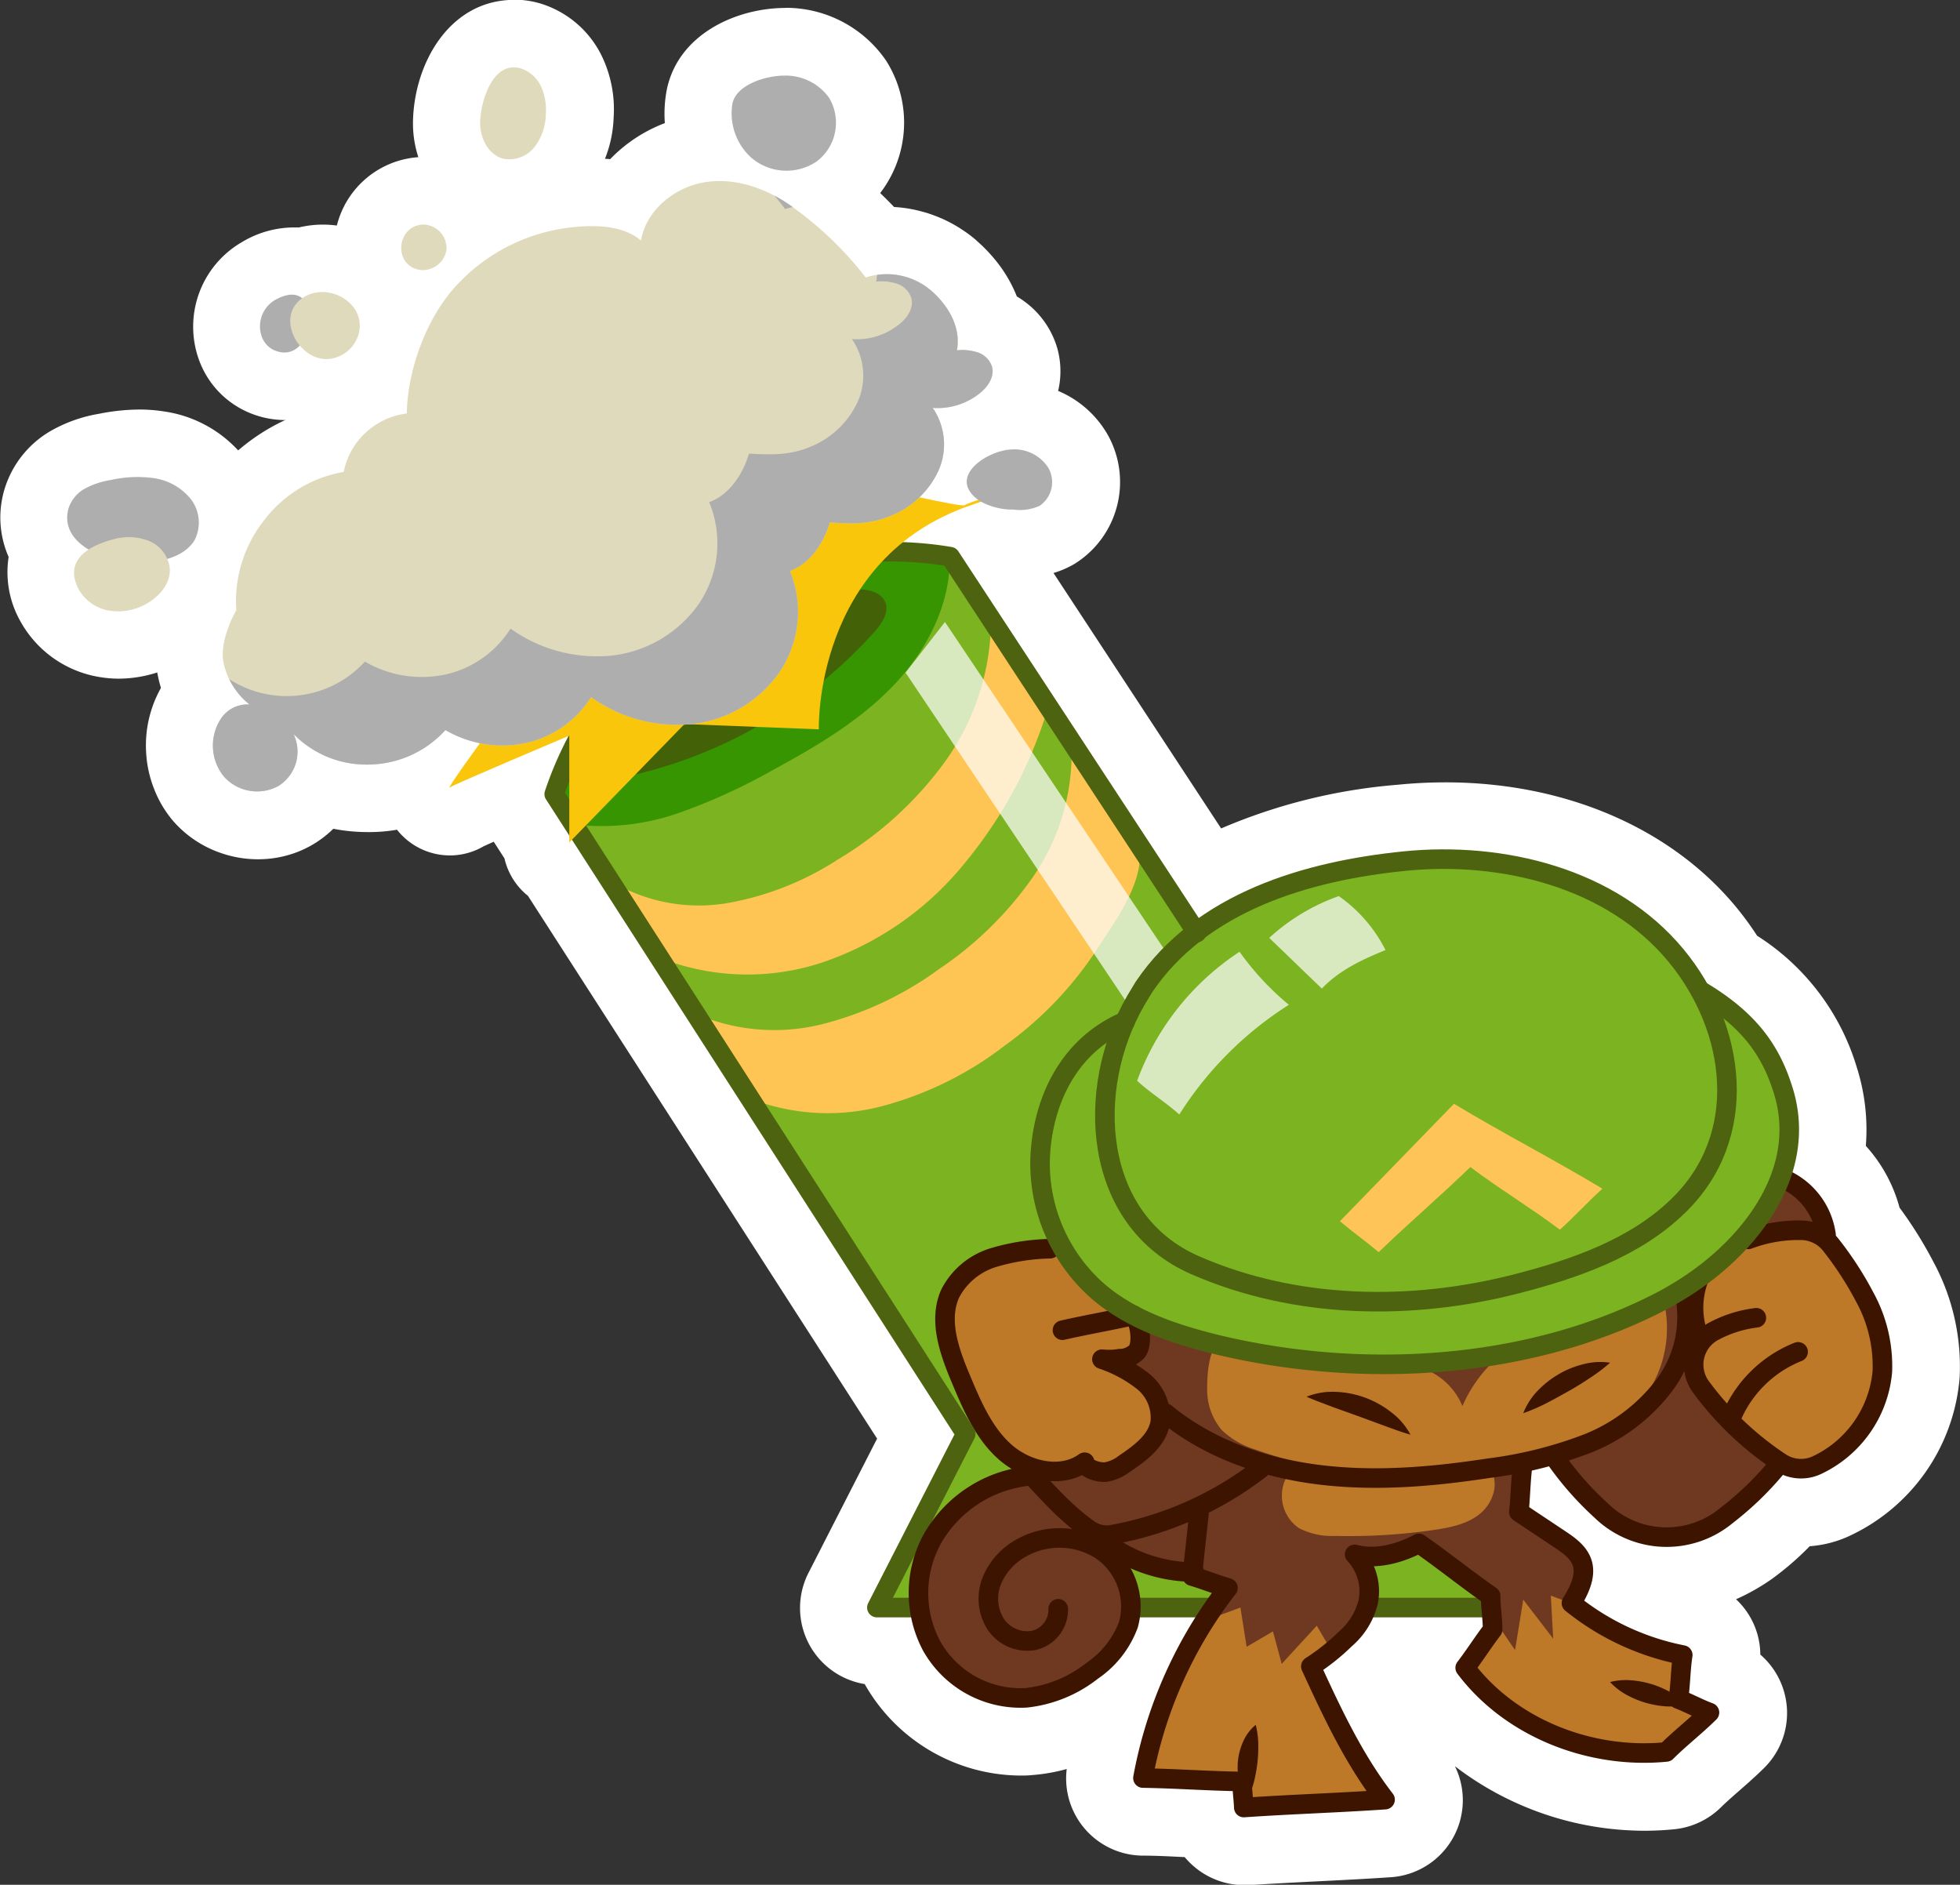 <svg xmlns="http://www.w3.org/2000/svg" viewBox="0 0 290.55 279.36"><rect x="0" y="0" width="290.55" height="279.36" fill="#333333" stroke="none"/><defs><style>.cls-1{isolation:isolate;}.cls-2,.cls-9{fill:#fff;}.cls-3{fill:#6f3921;}.cls-4{fill:#bd7928;}.cls-5{fill:#7cb321;}.cls-6{fill:#ffc554;}.cls-7{fill:#379501;}.cls-8{fill:#436107;}.cls-9{opacity:0.71;mix-blend-mode:screen;}.cls-10{fill:#fec458;}.cls-11,.cls-12{fill:none;stroke-linecap:round;stroke-linejoin:round;stroke-width:2.9px;}.cls-11{stroke:#3d1400;}.cls-12{stroke:#4d6310;}.cls-13{fill:#3d1400;}.cls-14{fill:#f9c60b;}.cls-15{fill:#aeaeae;}.cls-16{fill:#dfdabc;}</style></defs><g class="cls-1"><g id="Layer_7"><path d="M193.76,286.57a6.41,6.41,0,0,1-6-4l-1.92-.09c-2.34-.1-4.73-.21-7.15-.25a6.44,6.44,0,0,1-6.23-7.69,80.53,80.53,0,0,1,2.44-9.41,25.16,25.16,0,0,1-13,5.18c-.49,0-1,.05-1.49.05a21.61,21.61,0,0,1-18.6-11.05,19.48,19.48,0,0,1-1.12-2.35h-1.35a6.44,6.44,0,0,1-5.74-9.38l11.47-22.44-53.84-83.7a5,5,0,0,1-2.47-3.84L86.1,133.4a6.5,6.5,0,0,1-1-3c-3.29,1.42-5.82,2.52-6.5,2.86A5.15,5.15,0,0,1,76,134a5,5,0,0,1-4.47-2.76,5.15,5.15,0,0,1-.61-1.91,20.39,20.39,0,0,1-6.72,1.25h-.28a21.32,21.32,0,0,1-7-1.17A10.73,10.73,0,0,1,55.65,131a10.51,10.51,0,0,1-2.45,2,10.78,10.78,0,0,1-1.88.88,11.23,11.23,0,0,1-3.75.63,11.61,11.61,0,0,1-3.91-.67,11.5,11.5,0,0,1-4.87-3.27,11.53,11.53,0,0,1-2-3.34,12.45,12.45,0,0,1,.89-10.83A9.58,9.58,0,0,1,38.8,115a15.61,15.61,0,0,1-1.18-3.49c-.75-3.64.54-7.43,1.74-9.93A24.75,24.75,0,0,1,56.42,77.94,16.06,16.06,0,0,1,65,69.57a35.53,35.53,0,0,1,8.25-18.35A32.47,32.47,0,0,1,97.09,40.71a20.45,20.45,0,0,1,4.77.52,17.12,17.12,0,0,1,11.83-7.06A18.1,18.1,0,0,1,116,34a22.69,22.69,0,0,1,10.49,2.75c.56.3,1.13.63,1.69,1l.06,0c.54.33,1.06.69,1.57,1.06l.68.5a62.43,62.43,0,0,1,9.24,8.53c.34,0,.68,0,1,0a15.61,15.61,0,0,1,3.89.5l.52.14c.33.1.64.21.95.32s.52.21.78.32.52.23.77.36.64.35,1,.54l.56.34a15,15,0,0,1,1.46,1.11l.65.59a17.7,17.7,0,0,1,2.32,2.67,14.67,14.67,0,0,1,2.33,5l.07,0A8.9,8.9,0,0,1,158.38,61a8.28,8.28,0,0,1,1,1,7.8,7.8,0,0,1,1.84,3.27,8.7,8.7,0,0,1-2.95,8.64l.73-.06c.2,0,.41,0,.62,0A10.86,10.86,0,0,1,169.11,79a9.23,9.23,0,0,1-3,12.48,10.31,10.31,0,0,1-5.36,1.31c-.45,0-.91,0-1.36,0a23.27,23.27,0,0,1-3-.32l32.19,49.08c7.64-4.23,17.17-6.94,28.4-8.07,2.22-.22,4.45-.33,6.64-.33,16.18,0,30.47,6.07,39.22,16.65a40.12,40.12,0,0,1,3.32,4.67c7.17,4.57,11.29,9.86,13.68,17.45a25.41,25.41,0,0,1,.84,11.93,17.15,17.15,0,0,1,5.58,9.5,57.07,57.07,0,0,1,5.2,8.14,27.72,27.72,0,0,1,3.35,14.5,23.68,23.68,0,0,1-13.47,19.32,11.74,11.74,0,0,1-5,1.09q-.47,0-.93,0a40.7,40.7,0,0,1-6.37,5.77,22.44,22.44,0,0,1-12.77,4.41c-.4,0-.81,0-1.22,0a18.81,18.81,0,0,1-4.53-.88,11.33,11.33,0,0,1-.26,2,30.5,30.5,0,0,0,9.69,3.68,6.39,6.39,0,0,1,5.21,7.33c-.07.47-.12.95-.16,1.47h0a6.44,6.44,0,0,1,2.28,10.63c-1.15,1.14-2.33,2.18-3.48,3.18-1,.89-2,1.79-2.91,2.66a6.53,6.53,0,0,1-3.9,1.83c-1.3.13-2.64.19-4,.19-12.43,0-24.55-5.82-31.63-15.19a6.46,6.46,0,0,1-.79-6.39h-4.81a18.89,18.89,0,0,1-2.66,3l-.17.15c-.4.36-.82.75-1.26,1.13A76.69,76.69,0,0,0,219.81,275a6.43,6.43,0,0,1-4.66,10.36c-3.45.24-7.08.42-10.58.6s-7,.34-10.36.58Z" class="cls-2" transform="translate(-9.32 -12.21)"/><path d="M116,39a17.6,17.6,0,0,1,8.15,2.17h0c.47.25.93.52,1.38.8l0,0c.45.28.89.57,1.32.88h0l.55.42a51.68,51.68,0,0,1,10.24,10,9.28,9.28,0,0,1,1.72-.38h0a10.39,10.39,0,0,1,1.37-.09,10.13,10.13,0,0,1,2.62.34l.36.09.64.22.52.21.51.24c.22.11.43.23.64.36l.37.22a9.48,9.48,0,0,1,.95.72l.48.44a13,13,0,0,1,1.69,1.94A9.63,9.63,0,0,1,151.14,61q.08.3.12.6a7.25,7.25,0,0,1,0,2.5l.86,0a8,8,0,0,1,1.47.13,5.26,5.26,0,0,1,.75.21,4.34,4.34,0,0,1,1,.57,3.08,3.08,0,0,1,.42.39,2.77,2.77,0,0,1,.67,1.16c.42,1.57-.73,3.15-2.05,4.1a11.93,11.93,0,0,1-3.22,1.64,8.45,8.45,0,0,1-2.67.45,8.11,8.11,0,0,1-.86,0,8.61,8.61,0,0,1,.65,1,8.39,8.39,0,0,1,.81,2.3,9.55,9.55,0,0,1,.19,2.45,10.35,10.35,0,0,1-.84,3.59,11.63,11.63,0,0,1-2,3.07c-.24.27-.5.52-.77.77a60.49,60.49,0,0,0,6.53,1.2c.12,0,.18,0,.2,0a12.27,12.27,0,0,1,2-.78c-4.64-3.42,1.33-7.28,4.92-7.47h.35a5.92,5.92,0,0,1,5.13,2.69,4.25,4.25,0,0,1-1.24,5.65,5.54,5.54,0,0,1-2.82.62c-.36,0-.72,0-1.08,0a10.16,10.16,0,0,1-4.85-1.16l-1.47.5a33.08,33.08,0,0,0-10.11,5.51,53.14,53.14,0,0,1,7.24.71,1.47,1.47,0,0,1,1,.63l35.67,54.39c7.54-5.32,17.71-8.65,30.4-9.92a60.84,60.84,0,0,1,6.14-.31c14.59,0,27.52,5.34,35.37,14.83A35.8,35.8,0,0,1,262.5,158c6.79,4.09,10.46,8.57,12.59,15.35a20.86,20.86,0,0,1,0,12.61,12,12,0,0,1,6.45,9.08,1.08,1.08,0,0,1,0,.31c.14.15.28.3.41.47a50.76,50.76,0,0,1,5.12,7.91,22.7,22.7,0,0,1,2.8,11.86,18.54,18.54,0,0,1-10.58,15.11,6.9,6.9,0,0,1-5.58.08,46,46,0,0,1-7.51,7.22,17.46,17.46,0,0,1-9.87,3.48l-.89,0a16.84,16.84,0,0,1-9.63-4.27,47.63,47.63,0,0,1-6.71-7.54l-.06-.1c-.86.22-1.72.42-2.58.61v.07c-.1,1-.17,2-.23,3.08,0,.78-.09,1.57-.16,2.33l5.3,3.51c1.33.89,3.35,2.22,4,4.44a7.91,7.91,0,0,1-1.12,5.9,36.06,36.06,0,0,0,14.86,6.65,1.44,1.44,0,0,1,1.17,1.64c-.16,1-.23,2.06-.31,3.14-.05.73-.1,1.48-.18,2.23.46.2.9.41,1.33.61.74.34,1.44.67,2.2.95a1.44,1.44,0,0,1,.91,1.05,1.4,1.4,0,0,1-.4,1.33c-1,1-2.17,2-3.26,3s-2.15,1.89-3.14,2.86a1.42,1.42,0,0,1-.87.41c-1.16.11-2.31.17-3.47.17-10.84,0-21.42-5-27.64-13.2a1.46,1.46,0,0,1,0-1.76c.67-.87,1.34-1.83,2-2.77s1.16-1.67,1.76-2.47c0-.44-.05-.9-.09-1.38H213a13,13,0,0,1-3.18,4.27l-.16.15a39.86,39.86,0,0,1-4.09,3.4c2.76,6,5.91,12.62,10.3,18.32a1.45,1.45,0,0,1,.18,1.47,1.46,1.46,0,0,1-1.23.86c-3.4.23-7,.41-10.49.58s-7.07.35-10.45.59h-.1a1.47,1.47,0,0,1-1-.37,1.42,1.42,0,0,1-.47-1c0-.61-.08-1.24-.12-1.88,0-.2,0-.41,0-.61-2.08-.05-4.09-.14-6.06-.23-2.35-.11-4.79-.22-7.3-.26a1.42,1.42,0,0,1-1.1-.53,1.48,1.48,0,0,1-.3-1.2,68.42,68.42,0,0,1,9.17-23.54h-8.19a10.88,10.88,0,0,1-.33,1.48c-.86,2.75-2.8,5.22-5.93,7.56a20.28,20.28,0,0,1-10.55,4.32c-.37,0-.75,0-1.12,0h0a16.56,16.56,0,0,1-14.23-8.48,16.77,16.77,0,0,1-1.78-4.92h-5.06a1.44,1.44,0,0,1-1.29-2.11l12.78-25-56.7-88.14-.4.4v-1l-3.45-5.37a1.45,1.45,0,0,1-.16-1.25,53.3,53.3,0,0,1,3.56-8.17c-1.07.45-17,7.2-17.66,7.65l0,0a74.71,74.71,0,0,1,4.52-6.59,14.76,14.76,0,0,1-5.13-1.94,15.54,15.54,0,0,1-11.25,5.11h-.22a15,15,0,0,1-11-4.53,5.33,5.33,0,0,1,.62,2.65,5.09,5.09,0,0,1,0,.55,6.3,6.3,0,0,1-1.54,3.49,5.69,5.69,0,0,1-1.28,1.06,5.32,5.32,0,0,1-1,.46,6.1,6.1,0,0,1-2.08.35,6.76,6.76,0,0,1-2.26-.39,6.59,6.59,0,0,1-1-.45,6,6,0,0,1-1.72-1.37,6.41,6.41,0,0,1-1.13-1.89,7.45,7.45,0,0,1,.51-6.42,5.44,5.44,0,0,1,1.92-1.86,4.09,4.09,0,0,1,2-.58,2.92,2.92,0,0,1,.51,0c-.29-.23-.57-.48-.84-.73l-.2-.21c-.2-.21-.4-.43-.59-.65l-.15-.19a10.5,10.5,0,0,1-2.09-4.42c-.5-2.44.68-5.62,1.88-7.8a19.4,19.4,0,0,1,4.16-13.36,18.73,18.73,0,0,1,11.77-7.13,10.85,10.85,0,0,1,9.34-8.66c.13-6.47,2.92-14.13,7.27-18.92a27.34,27.34,0,0,1,16.93-8.67,28,28,0,0,1,3.22-.2c2.66,0,5.34.49,7.29,2.13.79-4.65,5.25-8.13,9.93-8.71A14,14,0,0,1,116,39m0-10h0a24,24,0,0,0-2.94.18,22.2,22.2,0,0,0-13.29,6.62q-1.31-.12-2.7-.12A37.41,37.41,0,0,0,69.54,47.86a40.4,40.4,0,0,0-9,18.38,21.22,21.22,0,0,0-7.63,7.66A29.87,29.87,0,0,0,40.76,83a29.57,29.57,0,0,0-6.39,17.4c-1.35,3.15-2.57,7.56-1.64,12a17.64,17.64,0,0,0,.45,1.77A17.39,17.39,0,0,0,31,124a17.17,17.17,0,0,0,1.15,5.11A16.53,16.53,0,0,0,35,133.91a16.44,16.44,0,0,0,7,4.71,16.75,16.75,0,0,0,5.56.95,16.24,16.24,0,0,0,5.42-.92,15.65,15.65,0,0,0,5.75-3.6,26.87,26.87,0,0,0,5.19.49h.34a24.19,24.19,0,0,0,3.91-.35A10,10,0,0,0,76,139,9.89,9.89,0,0,0,81,137.65l1.51-.68,1.59,2.47A10,10,0,0,0,87.59,145l51.75,80.44-10.16,19.88a11.43,11.43,0,0,0,8.32,16.5,26.71,26.71,0,0,0,22.94,13.56c.63,0,1.26,0,1.88-.07a26.65,26.65,0,0,0,5.13-.9,11.44,11.44,0,0,0,11.19,12.84c2.12,0,4.24.12,6.3.22a11.15,11.15,0,0,0,1.17,1.21,11.44,11.44,0,0,0,7.65,2.94c.27,0,.53,0,.8,0,3.29-.22,6.83-.4,10.24-.57,3.57-.18,7.2-.36,10.69-.6A11.44,11.44,0,0,0,225,274a46.3,46.3,0,0,0,28.06,9.56,44.1,44.1,0,0,0,4.46-.22,11.49,11.49,0,0,0,6.91-3.25c.77-.76,1.75-1.62,2.7-2.45,1.15-1,2.44-2.14,3.7-3.38a11.45,11.45,0,0,0-.56-16.81,11.32,11.32,0,0,0-3.6-8.2,31.43,31.43,0,0,0,5.3-3,43.4,43.4,0,0,0,5.62-4.86,16.91,16.91,0,0,0,5.86-1.51,28.42,28.42,0,0,0,16.37-23.53,32.64,32.64,0,0,0-3.91-17.14,61.09,61.09,0,0,0-5-8,22.26,22.26,0,0,0-5-9.16,30.44,30.44,0,0,0-1.33-11.61,35,35,0,0,0-14.79-19.54,45.89,45.89,0,0,0-3.13-4.27c-9.7-11.73-25.4-18.46-43.07-18.46a71.37,71.37,0,0,0-7.13.36A83.16,83.16,0,0,0,190.34,135L165.49,97.14a14.06,14.06,0,0,0,3.13-1.36,14.29,14.29,0,0,0,4.81-19.3,15.27,15.27,0,0,0-7.25-6.33,12.72,12.72,0,0,0-.09-6.19,13.13,13.13,0,0,0-4.67-6.89,14.09,14.09,0,0,0-1.36-.92,20.43,20.43,0,0,0-2.34-4.29,23.2,23.2,0,0,0-3-3.41l-.81-.74a17.93,17.93,0,0,0-2-1.48c-.23-.16-.49-.32-.74-.47s-.78-.46-1.31-.72c-.31-.16-.65-.32-1-.47s-.72-.3-1.07-.43-.83-.3-1.23-.42l-.7-.19a20.13,20.13,0,0,0-4-.64,71.67,71.67,0,0,0-8.41-7.49c-.26-.2-.52-.4-.79-.59-.6-.43-1.23-.86-1.88-1.26l0,0c-.64-.4-1.32-.79-2-1.15A27.69,27.69,0,0,0,116,29Z" class="cls-2" transform="translate(-9.32 -12.21)"/><path d="M57.76,70.44a9.61,9.61,0,0,1-4.52-1.15,7.7,7.7,0,0,1-1.67.18h0a8.87,8.87,0,0,1-3.74-.86A8.51,8.51,0,0,1,43.56,64a9.58,9.58,0,0,1,4-11.56,10.17,10.17,0,0,1,5.1-1.52A7.06,7.06,0,0,1,54,51a10.22,10.22,0,0,1,3.18-.5,10.83,10.83,0,0,1,8.55,4.15A9.56,9.56,0,0,1,67.39,63a10.18,10.18,0,0,1-8.71,7.41C58.37,70.42,58.07,70.44,57.76,70.44Z" class="cls-2" transform="translate(-9.32 -12.21)"/><path d="M57.15,55.5c3.18,0,6.32,2.7,5.4,6.21a5.13,5.13,0,0,1-4.36,3.71l-.43,0a5.24,5.24,0,0,1-3.93-2,3.05,3.05,0,0,1-2.26,1A3.83,3.83,0,0,1,50,64.08a3.58,3.58,0,0,1-1.74-1.95,4.53,4.53,0,0,1,1.88-5.4,5.28,5.28,0,0,1,2.58-.84,2.26,2.26,0,0,1,1.51.52,5.14,5.14,0,0,1,3-.91m0-10h0a15.33,15.33,0,0,0-3.59.42c-.29,0-.59,0-.89,0a15.07,15.07,0,0,0-7.61,2.2A14.48,14.48,0,0,0,38.91,65.8a13.44,13.44,0,0,0,6.81,7.34,13.83,13.83,0,0,0,5.85,1.33c.31,0,.61,0,.92,0a14.59,14.59,0,0,0,5.27,1c.47,0,.94,0,1.41-.07a15.06,15.06,0,0,0,13-11.13A14.51,14.51,0,0,0,69.66,51.6a15.86,15.86,0,0,0-12.51-6.1Z" class="cls-2" transform="translate(-9.32 -12.21)"/><path d="M26.88,107.84a13.11,13.11,0,0,1-2-.16A11.41,11.41,0,0,1,16.69,102a9.4,9.4,0,0,1-.79-7.77,9.55,9.55,0,0,1-1.2-7.91,10.05,10.05,0,0,1,4.86-6,16.74,16.74,0,0,1,5.33-1.81A26.42,26.42,0,0,1,30,77.91a18.86,18.86,0,0,1,3.06.25,13.5,13.5,0,0,1,8.58,5,10.76,10.76,0,0,1,1.08,11.41,10.08,10.08,0,0,1-3.23,3.53,11.26,11.26,0,0,1-5.68,7.85A13.76,13.76,0,0,1,26.88,107.84Z" class="cls-2" transform="translate(-9.32 -12.21)"/><path d="M30,82.91a12.59,12.59,0,0,1,2.21.18,8.6,8.6,0,0,1,5.45,3.07,5.74,5.74,0,0,1,.66,6,6.51,6.51,0,0,1-4.1,2.89,4.18,4.18,0,0,1,.36,1.44c.12,2.13-1.45,4-3.29,5.11a8.79,8.79,0,0,1-4.38,1.23,6.8,6.8,0,0,1-1.18-.1,6.43,6.43,0,0,1-4.61-3.15c-1.5-2.8-.47-4.68,1.44-5.93-2.32-1.37-3.72-3.43-3-6.07a5.15,5.15,0,0,1,2.51-3,12.23,12.23,0,0,1,3.79-1.24A22.14,22.14,0,0,1,30,82.91m0-10a31.29,31.29,0,0,0-6,.63,21.68,21.68,0,0,0-6.87,2.38,15,15,0,0,0-7.2,9,14.5,14.5,0,0,0,.67,9.84,14.78,14.78,0,0,0,1.74,9.53,16.42,16.42,0,0,0,11.8,8.28,17.41,17.41,0,0,0,2.79.23,18.73,18.73,0,0,0,9.42-2.6,16.55,16.55,0,0,0,7.62-9.31,14.78,14.78,0,0,0,3.16-4A15.61,15.61,0,0,0,45.6,80.12a18.49,18.49,0,0,0-11.72-6.89A23.81,23.81,0,0,0,30,72.91Z" class="cls-2" transform="translate(-9.32 -12.21)"/><path d="M126.05,42.51a13.2,13.2,0,0,1-8.68-3.23,13.85,13.85,0,0,1-4.31-12.75c1.3-6.28,8.71-8,12.45-8.11h.2A12.89,12.89,0,0,1,136.48,24a12.08,12.08,0,0,1-10.43,18.52Z" class="cls-2" transform="translate(-9.32 -12.21)"/><path d="M125.71,23.42a7.92,7.92,0,0,1,6.59,3.31,7.23,7.23,0,0,1-1.84,9.41,7.48,7.48,0,0,1-4.41,1.37,8.16,8.16,0,0,1-5.36-2,8.84,8.84,0,0,1-2.73-8c.59-2.84,5-4.08,7.63-4.12h.12m0-10h-.27c-7.14.11-15.58,3.94-17.27,12.09A18.71,18.71,0,0,0,114.06,43a18,18,0,0,0,12,4.49,17.34,17.34,0,0,0,10.31-3.3,17.15,17.15,0,0,0,4.3-23,18,18,0,0,0-15-7.82Z" class="cls-2" transform="translate(-9.32 -12.21)"/><path d="M84.92,40.85a8.83,8.83,0,0,1-2.11-.26c-4.3-1.06-7.35-5.37-7.26-10.26.09-5.07,2.88-13.12,10-13.12a8.87,8.87,0,0,1,2.53.38A10.06,10.06,0,0,1,94.14,23a13.37,13.37,0,0,1,1.14,6.51,13,13,0,0,1-2.83,7.72,10,10,0,0,1-7.53,3.63Z" class="cls-2" transform="translate(-9.32 -12.21)"/><path d="M85.52,22.21a3.62,3.62,0,0,1,1.09.17,5,5,0,0,1,3,2.74,8.45,8.45,0,0,1,.68,4.1A8.15,8.15,0,0,1,88.61,34a4.94,4.94,0,0,1-3.69,1.83,4,4,0,0,1-.91-.11c-2.22-.55-3.51-3-3.47-5.31.06-2.82,1.53-8.22,5-8.22m0-10c-9.51,0-14.81,9.29-15,18-.13,7.2,4.52,13.59,11.07,15.21a14,14,0,0,0,3.3.4,15,15,0,0,0,11.37-5.42,18,18,0,0,0,4-10.66,18.23,18.23,0,0,0-1.61-8.91,15,15,0,0,0-9.17-8.06,13.89,13.89,0,0,0-4-.59Z" class="cls-2" transform="translate(-9.32 -12.21)"/><path d="M72.07,57.26a7.35,7.35,0,0,1-1.55-.16,8.19,8.19,0,0,1-6.63-8.87A8.3,8.3,0,0,1,72,40.48h.19a8.51,8.51,0,0,1,8.34,9.2,8.56,8.56,0,0,1-8.47,7.58Z" class="cls-2" transform="translate(-9.32 -12.21)"/><path d="M72.21,45.48a3.52,3.52,0,0,1,3.36,3.71,3.59,3.59,0,0,1-3.49,3.07,3,3,0,0,1-.59-.06c-3.93-.78-3.26-6.63.65-6.72h.07m0-10H71.9a13.41,13.41,0,0,0-13,12.32A13.14,13.14,0,0,0,69.55,62a13.4,13.4,0,0,0,2.53.25A13.59,13.59,0,0,0,85.52,50.17,13.52,13.52,0,0,0,72.21,35.48Z" class="cls-2" transform="translate(-9.32 -12.21)"/><path d="M271.5,184.87l5.36,4.16,2.79,4.53,2.09,12.69-2.77,16-7,8.23-7.67,7L255.45,240l-4.06-1-6-4.06-4.83-5.62-1.14-1.23-4.33.83-.38,3.38.38,3.93,6.08,4.6,2.25,2.19.43,1-.66,6.49.08,4.62-.72,6.42-7.84-1.19-6.25-5.23,2.61-2.41-.82-3.93-2.9,0-15.45-.09-2.62,6-4.47,3.83-3.7,3.1-15.85-4.64,3.83-7.13-10.93.73L176.6,253s-3.35,5.21-4.38,6-8.73,4.53-8.73,4.53l-5.25.19-4.19-2.19-4.29-2.25-2.34-3.13s.13-3.76-.71-3.94-1.24-4.73-1.24-4.73V243l2.36-3.29,4.3-7.18,9.1-11.92,39.15-32.89,27-6.14Z" class="cls-3" transform="translate(-9.32 -12.21)"/><path d="M166,196.48a38.23,38.23,0,0,0-8.54,1.89,12.77,12.77,0,0,0-6.69,5.39,12.42,12.42,0,0,0-1.15,8,29.76,29.76,0,0,0,2.66,7.75c1.59,3.4,3.46,6.82,6.47,9.07s7.43,3,10.49.81c.66,1.23,2.82,1.75,4.18,1.47A9.73,9.73,0,0,0,177,228.9a18.35,18.35,0,0,0,3.61-3.14,5.49,5.49,0,0,0-.72-8.26,17.77,17.77,0,0,0-3.87-2.37c0-.22-.39-.68-.4-.9a8.62,8.62,0,0,0,2.87-8A11.07,11.07,0,0,0,173.7,199C171.23,197.39,168.89,196.06,166,196.48Z" class="cls-4" transform="translate(-9.32 -12.21)"/><path d="M188.27,218a9.25,9.25,0,0,0,2.16,6.17,12.43,12.43,0,0,0,5.06,2.91,67.85,67.85,0,0,0,45.47.13c4-1.44,8-3.33,10.93-6.44A17.33,17.33,0,0,0,255.33,203c-10.93,5.07-23.32,5.66-35.35,6.17l-16.83.72-8.34.35c-1.66.07-3.93-.21-5.14,1.2S188.26,216.12,188.27,218Z" class="cls-4" transform="translate(-9.32 -12.21)"/><polygon points="143.15 212.53 145.56 210.97 140.08 198.32 140.19 194.04 140.87 191.74 143.15 188.76 147.26 186.44 154.14 185.12 157.88 185.59 165.87 193.69 173.76 197.4 181.44 199.55 198.03 201.98 222.01 201.68 237.53 196.71 247.17 191.45 256.06 185.92 261.56 180.44 264.38 174.73 265.24 168.99 265.24 163.6 264.38 157.92 257.95 151.17 253.41 147.67 246.27 139.19 236.05 132.06 223.31 128.1 206.31 127.34 186.87 132.68 177.38 137.55 141.84 84.05 140.77 82.31 131.41 85.11 86.28 112.12 82.93 115.98 81.52 117.36 136.04 200.02 143.15 212.53" class="cls-5"/><path d="M106.23,153.81a35.37,35.37,0,0,0,25.36.93,46.26,46.26,0,0,0,20.91-14.81,66,66,0,0,0,12.1-22.56c-2.75-4.12-5.64-8.25-8.39-12.38a36.06,36.06,0,0,1-6.85,20.18,53.5,53.5,0,0,1-15.89,14.47,44.16,44.16,0,0,1-16.23,6.41,25.32,25.32,0,0,1-16.95-3C103.28,146.63,104.15,149.65,106.23,153.81Z" class="cls-6" transform="translate(-9.32 -12.21)"/><path d="M112.45,162.48A29.38,29.38,0,0,0,131.26,164a50.23,50.23,0,0,0,17.27-8.16,53,53,0,0,0,13.85-13.55,32.19,32.19,0,0,0,5.8-18.29c0-.54,0-1.09,0-1.63a84.83,84.83,0,0,1,9.21,13.15c3.06,5.61-2.39,12.61-5.86,18a53.74,53.74,0,0,1-13.3,13.69,51.29,51.29,0,0,1-18.33,9,31.63,31.63,0,0,1-20.13-1.48C117.1,170.73,115.1,166.45,112.45,162.48Z" class="cls-6" transform="translate(-9.32 -12.21)"/><path d="M95.15,122l-3.73,8.59c.93,1.42,1.92,2.38,2.85,3.8a34.6,34.6,0,0,0,15.43-1.6A87.14,87.14,0,0,0,124,126.28c6.35-3.45,12.68-7.18,17.69-12.39s8.61-12.14,8.42-19.37a38.67,38.67,0,0,0-18.87.64,59.51,59.51,0,0,0-17.14,8.16C106.38,108.48,98.84,113.52,95.15,122Z" class="cls-7" transform="translate(-9.32 -12.21)"/><path d="M138.92,105.9c1.14-1.26,2.3-3,1.59-4.53-.59-1.3-2.22-1.73-3.64-1.81a21.25,21.25,0,0,0-11.26,2.89,60.06,60.06,0,0,0-9.49,6.93,75.26,75.26,0,0,0-9.45,9,30.72,30.72,0,0,0-3.7,5.42c-1.09,2.06-2.12,3.81,1,3.09a68,68,0,0,0,23.81-11A70,70,0,0,0,138.92,105.9Z" class="cls-8" transform="translate(-9.32 -12.21)"/><polygon points="166.93 148.44 134.24 99.7 140.08 92.19 172.76 140.97 167.65 149.61 166.93 148.44" class="cls-9"/><path d="M193.07,153.28a41,41,0,0,0,7.31,7.86,52.4,52.4,0,0,0-16.24,16.26c-2.09-1.88-4.16-3.08-6.25-5A38.89,38.89,0,0,1,193.07,153.28Z" class="cls-9" transform="translate(-9.32 -12.21)"/><path d="M197.47,151.22l7.8,7.52c2.56-2.71,6-4.32,9.44-5.71a21.66,21.66,0,0,0-6.93-8A30.15,30.15,0,0,0,197.47,151.22Z" class="cls-9" transform="translate(-9.32 -12.21)"/><path d="M213.7,197.8c4.52-4.37,9.07-8.24,13.59-12.61,4.25,3.21,9,6.07,13.27,9.28,2.17-1.95,4.13-4.12,6.3-6.07-7.17-4.33-14.86-8.27-22-12.59l-16.91,17.41C209.94,194.9,211.69,196.12,213.7,197.8Z" class="cls-10" transform="translate(-9.32 -12.21)"/><polygon points="150.88 217.69 146.83 220.29 142.54 222.92 139.66 225.85 137.47 229.59 136.28 234.05 136.04 238.27 129.99 238.27 134.91 228.65 141.94 216.56 143.92 212.03 144.9 209.82 150.88 217.69" class="cls-5"/><polygon points="165.09 229.46 171.54 232.3 175.88 232.98 177.38 233.81 180.66 235.26 182.03 235.36 179.07 238.27 175.04 238.27 167.66 238.27 167.24 235.26 165.09 229.46" class="cls-5"/><polygon points="202.61 230.83 205.82 230.43 209.08 228.65 212.57 230.37 220.97 236.55 221.05 238.27 202.61 238.27 202.61 236.41 202.45 233.01 202.61 230.83" class="cls-5"/><path d="M231.11,213.62a20.58,20.58,0,0,0-5,7,10,10,0,0,0-6.31-5.74A48.47,48.47,0,0,1,231.11,213.62Z" class="cls-3" transform="translate(-9.32 -12.21)"/><path d="M266.12,196.79a16.83,16.83,0,0,1,13.67-1.39,60.48,60.48,0,0,1,5.74,9.12,22.21,22.21,0,0,1,2.55,10.8,16.85,16.85,0,0,1-7.42,13,8.14,8.14,0,0,1-4.61,1.58,9.29,9.29,0,0,1-4.27-1.52,27.23,27.23,0,0,1-9.4-8.73,19,19,0,0,1-3-12.33A14.39,14.39,0,0,1,266.12,196.79Z" class="cls-4" transform="translate(-9.32 -12.21)"/><path d="M201.88,238.71a10.58,10.58,0,0,0,5.34,1.15,87.28,87.28,0,0,0,14.71-.89c2.4-.35,4.9-.86,6.78-2.39s2.89-4.41,1.6-6.47c-.25-.39-7.84.78-8.75.82q-4.47.23-8.94,0c-3-.11-6-.46-9-.75-1.84-.18-3.37,0-4,1.94A5.84,5.84,0,0,0,201.88,238.71Z" class="cls-4" transform="translate(-9.32 -12.21)"/><polygon points="221.79 240.47 224.59 244.57 225.81 237.1 230.25 242.89 229.89 236.5 232.95 237.65 239.54 241.92 249.44 245.35 248.91 250.97 252.62 253.53 246.24 259.75 234.54 258.61 224.98 254.38 218.07 248.31 217.2 247.22 221.79 240.47" class="cls-4"/><polygon points="197.41 244.74 195.2 240.96 190 246.62 188.7 241.8 184.8 244.09 183.88 238.27 179.86 239.75 175.98 244.67 172.76 251.82 170.47 259.01 169.81 261.75 169.81 263.55 184.14 264.05 184.38 267.91 197.41 267.2 205.32 266.74 202.61 261.92 195.56 248.13 194.6 246.38 197.41 244.74" class="cls-4"/><path d="M268.48,195.91a21.14,21.14,0,0,1,7.87-1.35,5.64,5.64,0,0,1,4.37,2.16,49.76,49.76,0,0,1,5,7.69,21.27,21.27,0,0,1,2.64,11.09,17,17,0,0,1-9.74,13.89,5.55,5.55,0,0,1-5.43-.45,46.39,46.39,0,0,1-11.75-11.2,5.6,5.6,0,0,1,1.91-8.21,18,18,0,0,1,6.33-2" class="cls-11" transform="translate(-9.32 -12.21)"/><path d="M261.06,202a12.22,12.22,0,0,0,.18,8.57" class="cls-11" transform="translate(-9.32 -12.21)"/><path d="M273.7,186.94a10.61,10.61,0,0,1,6.31,8.29" class="cls-11" transform="translate(-9.32 -12.21)"/><path d="M182.09,221.67c6.45,5.3,14.67,8.15,23,9.15s16.7.26,24.95-1a62.6,62.6,0,0,0,14.27-3.52,26.53,26.53,0,0,0,11.67-8.69,16.94,16.94,0,0,0,3-14" class="cls-11" transform="translate(-9.32 -12.21)"/><path d="M166.82,209.37c3.6-.82,7-1.39,10.56-2.2,1,1,1.36,4.41.42,5.42a3.57,3.57,0,0,1-2.51,1,9.62,9.62,0,0,1-2.62.08,20.25,20.25,0,0,1,6.06,3.25,6.92,6.92,0,0,1,2.59,6.08c-.45,2.75-3,4.6-5.29,6.15a6.27,6.27,0,0,1-2.8,1.25c-1,.09-3-.43-3.12-1.46-3.48,2.51-8.6,1.32-11.81-1.53s-4.94-7-6.59-10.93-3.33-8.61-1.52-12.57a10.72,10.72,0,0,1,6.39-5.3,31.75,31.75,0,0,1,8.41-1.32" class="cls-11" transform="translate(-9.32 -12.21)"/><line x1="202.61" x2="221.05" y1="238.27" y2="238.27" class="cls-12"/><line x1="179.86" x2="167.66" y1="238.27" y2="238.27" class="cls-12"/><path d="M144.58,250.48h-5.27l13.17-25.74-61-94.83a52.65,52.65,0,0,1,58.69-35.19l36.54,55.72" class="cls-12" transform="translate(-9.32 -12.21)"/><path d="M176.13,163.58c-9.3,4-12.44,13.26-12.63,20.62a25.21,25.21,0,0,0,8.72,19.52c4.63,3.93,10.53,6,16.41,7.52,21.74,5.49,47.27,4.23,67.37-6.39.49-.26,1-.55,1.44-.82,10.32-5.93,20.21-17.53,16.21-30.24-1.77-5.65-4.78-10.3-12.26-14.74" class="cls-12" transform="translate(-9.32 -12.21)"/><path d="M177.68,160.52c-7.55,13.07-6.5,32.54,8.81,39.22,14.87,6.5,32,6.77,47.59,2.77,8.55-2.19,17.58-5.29,24-11.55,10.74-10.37,8.62-26.32-.3-37.12-9.56-11.56-25.82-15.45-40.24-14s-30.11,6-38.67,18.7C178.48,159.18,178.07,159.85,177.68,160.52Z" class="cls-12" transform="translate(-9.32 -12.21)"/><path d="M266,222.22a17.91,17.91,0,0,1,9.87-9.64" class="cls-11" transform="translate(-9.32 -12.21)"/><path d="M160.21,228.82c3.75,3.68,6.27,7.06,10.55,10.11a4.55,4.55,0,0,0,3.4.75,50.7,50.7,0,0,0,22-9.77" class="cls-11" transform="translate(-9.32 -12.21)"/><path d="M240.17,228.77a46.12,46.12,0,0,0,6.49,7.31,13.91,13.91,0,0,0,18.62.74,46.24,46.24,0,0,0,7.55-7.32" class="cls-11" transform="translate(-9.32 -12.21)"/><path d="M187.05,236.63l-1,9.19c1.72.51,3.58,1.25,5.3,1.75a65.12,65.12,0,0,0-12.6,28.18c5.06.08,9.64.44,14.7.51,0,1.26.2,2.6.25,3.86,6.79-.47,14.15-.7,20.94-1.17-4.63-6-7.83-12.85-11-19.75a31.6,31.6,0,0,0,5.11-4.07,10.6,10.6,0,0,0,3.38-5.43,8,8,0,0,0-2-7.1c3.19.84,6.61-.11,9.53-1.63,3.48,2.42,7.15,5.37,10.63,7.79,0,1.58.3,3.44.29,5-1.38,1.79-2.68,3.86-4.06,5.65,6.77,9,18.64,13.57,29.81,12.47,2-2,4.37-3.83,6.4-5.84-1.63-.6-3-1.38-4.61-2,.34-2.19.31-4.34.65-6.52a37.81,37.81,0,0,1-16.5-7.7c1.07-1.73,2.19-3.92,1.62-5.87-.48-1.63-2-2.7-3.41-3.63l-6-4c.21-2,.26-4.34.48-6.3" class="cls-11" transform="translate(-9.32 -12.21)"/><path d="M161.24,231.05a18.69,18.69,0,0,0-13.57,9,16.71,16.71,0,0,0-.25,16.11,15.13,15.13,0,0,0,14,7.7,19.06,19.06,0,0,0,9.79-4A14.24,14.24,0,0,0,176.6,253a10.14,10.14,0,0,0-4-11,11.49,11.49,0,0,0-11.9-.34,9.84,9.84,0,0,0-4.33,4.79,7.12,7.12,0,0,0,.45,6.33,5.63,5.63,0,0,0,5.63,2.59,4.66,4.66,0,0,0,3.74-4.71" class="cls-11" transform="translate(-9.32 -12.21)"/><path d="M173.24,240.85a22.07,22.07,0,0,0,13.12,4.37" class="cls-11" transform="translate(-9.32 -12.21)"/><path d="M235.13,221.67a10,10,0,0,1,2.16-3.35,14.12,14.12,0,0,1,3.08-2.42,13.53,13.53,0,0,1,3.63-1.48,9.83,9.83,0,0,1,4-.23,25.6,25.6,0,0,1-3.08,2.32c-1,.67-2,1.29-3.07,1.89s-2.08,1.17-3.17,1.73A26.77,26.77,0,0,1,235.13,221.67Z" class="cls-13" transform="translate(-9.32 -12.21)"/><path d="M203,219.23a10.4,10.4,0,0,1,4.36-.72,14.19,14.19,0,0,1,8.17,3,10.23,10.23,0,0,1,2.88,3.35c-1.45-.42-2.73-.91-4-1.37l-3.72-1.37-3.74-1.34C205.67,220.28,204.38,219.84,203,219.23Z" class="cls-13" transform="translate(-9.32 -12.21)"/><path d="M248,261.52a9.46,9.46,0,0,1,3.13-.26,14.59,14.59,0,0,1,2.89.53,13.71,13.71,0,0,1,2.72,1.13,9.21,9.21,0,0,1,2.48,1.93,9.44,9.44,0,0,1-3.13.26,14,14,0,0,1-2.89-.54,14.22,14.22,0,0,1-2.72-1.13A9.53,9.53,0,0,1,248,261.52Z" class="cls-13" transform="translate(-9.32 -12.21)"/><path d="M194.25,278.88a6.65,6.65,0,0,1-1.26-2.8,9.25,9.25,0,0,1,.63-5.77,6.64,6.64,0,0,1,1.85-2.45,12.82,12.82,0,0,1,.38,2.94,21.42,21.42,0,0,1-.13,2.67,22.67,22.67,0,0,1-.46,2.63A13.29,13.29,0,0,1,194.25,278.88Z" class="cls-13" transform="translate(-9.32 -12.21)"/><path d="M81.32,121.25c-.78.94-5.95,8.15-5.33,7.68s17.72-7.68,17.72-7.68v15.83l17.08-17.55,19.91.78s-.78-25.24,22.57-33.23-.69-.43-.94,0-14.1-2.82-14.1-2.82l-35-3.92Z" class="cls-14" transform="translate(-9.32 -12.21)"/><path d="M50,56.73a4.54,4.54,0,0,0-1.87,5.4,3.51,3.51,0,0,0,1.73,1.94C56.24,67,57.68,52.28,50,56.73Z" class="cls-15" transform="translate(-9.32 -12.21)"/><path d="M19.47,87.59a5.15,5.15,0,0,1,2.51-3,12,12,0,0,1,3.79-1.24,17.93,17.93,0,0,1,6.36-.27,8.59,8.59,0,0,1,5.44,3.06,5.71,5.71,0,0,1,.66,6C34.87,98.38,17.27,95.67,19.47,87.59Z" class="cls-15" transform="translate(-9.32 -12.21)"/><path d="M69.62,73.5a10.87,10.87,0,0,0-9.35,8.66,18.73,18.73,0,0,0-11.76,7.12,19.34,19.34,0,0,0-4.16,13.37c-1.21,2.17-2.39,5.36-1.89,7.8a10.75,10.75,0,0,0,3.87,6.2A4.72,4.72,0,0,0,41.9,119a7.28,7.28,0,0,0,.61,8.31,6.59,6.59,0,0,0,8.08,1.4A6,6,0,0,0,52.83,121a15.08,15.08,0,0,0,11.26,4.53,15.57,15.57,0,0,0,11.26-5.11,16.73,16.73,0,0,0,12.08,1.88,15.31,15.31,0,0,0,9.51-6.77,21.93,21.93,0,0,0,15,4,18.27,18.27,0,0,0,13-7.79,16,16,0,0,0,1.49-14.9c3-1.1,5-4.15,5.9-7.2,3.28.24,6,.31,9.07-1a13.13,13.13,0,0,0,7-6.58,9.57,9.57,0,0,0-.81-9.39,10,10,0,0,0,6.75-2c1.33-1,2.48-2.53,2.05-4.1a3.3,3.3,0,0,0-2.12-2.12,7.43,7.43,0,0,0-3.08-.31c.63-3.39-1.24-6.61-3.84-8.87a10.13,10.13,0,0,0-9.7-1.93,51.62,51.62,0,0,0-10.23-10c-3.74-2.88-8.46-4.77-13.15-4.19s-9.13,4.06-9.93,8.71c-2.75-2.32-6.94-2.34-10.51-1.93a27.24,27.24,0,0,0-16.92,8.67C72.53,59.37,69.74,67,69.62,73.5Z" class="cls-16" transform="translate(-9.32 -12.21)"/><path d="M126.84,42.9a22.62,22.62,0,0,0-2.73-1.7c.56.65,1.1,1.31,1.59,2A9.59,9.59,0,0,1,126.84,42.9Z" class="cls-15" transform="translate(-9.32 -12.21)"/><path d="M156.37,66.56a3.3,3.3,0,0,0-2.12-2.12,7.43,7.43,0,0,0-3.08-.31c.63-3.39-1.24-6.61-3.84-8.87a10.15,10.15,0,0,0-8-2.31,7.86,7.86,0,0,1-.12,1,7.43,7.43,0,0,1,3.08.31,3.3,3.3,0,0,1,2.12,2.12c.43,1.57-.72,3.15-2.05,4.09a9.94,9.94,0,0,1-6.75,2,9.57,9.57,0,0,1,.81,9.39,13.13,13.13,0,0,1-7,6.58c-3,1.27-5.79,1.19-9.07,1-.9,3.06-2.91,6.11-5.9,7.2A16,16,0,0,1,113,101.59a18.25,18.25,0,0,1-13,7.79,22,22,0,0,1-15-4,15.31,15.31,0,0,1-9.51,6.77,16.73,16.73,0,0,1-12.08-1.88,15.69,15.69,0,0,1-20.11,2.6,10.69,10.69,0,0,0,3,3.75A4.72,4.72,0,0,0,41.9,119a7.28,7.28,0,0,0,.61,8.31,6.59,6.59,0,0,0,8.08,1.4A6,6,0,0,0,52.83,121a15.08,15.08,0,0,0,11.26,4.53,15.57,15.57,0,0,0,11.26-5.11,16.73,16.73,0,0,0,12.08,1.88,15.31,15.31,0,0,0,9.51-6.77,21.93,21.93,0,0,0,15,4,18.27,18.27,0,0,0,13-7.79,16,16,0,0,0,1.49-14.9c3-1.1,5-4.15,5.9-7.2,3.28.24,6,.31,9.07-1a13.13,13.13,0,0,0,7-6.58,9.57,9.57,0,0,0-.81-9.39,10,10,0,0,0,6.75-2C155.65,69.71,156.8,68.13,156.37,66.56Z" class="cls-15" transform="translate(-9.32 -12.21)"/><path d="M154.57,86.47a9.85,9.85,0,0,0,5,1.27,7,7,0,0,0,3.9-.58,4.26,4.26,0,0,0,1.23-5.65,6,6,0,0,0-5.48-2.68C155.6,79,149.48,83,154.57,86.47Z" class="cls-15" transform="translate(-9.32 -12.21)"/><path d="M120.64,35.54a8,8,0,0,0,9.76.59,7.2,7.2,0,0,0,1.84-9.4,7.9,7.9,0,0,0-6.71-3.31c-2.59,0-7,1.28-7.63,4.12A8.87,8.87,0,0,0,120.64,35.54Z" class="cls-15" transform="translate(-9.32 -12.21)"/><path d="M80.49,30.42c0,2.29,1.25,4.77,3.47,5.32A4.77,4.77,0,0,0,88.56,34a8.17,8.17,0,0,0,1.67-4.81,8.52,8.52,0,0,0-.67-4.09,5.08,5.08,0,0,0-3-2.74C82.32,21.11,80.54,27.32,80.49,30.42Z" class="cls-16" transform="translate(-9.32 -12.21)"/><path d="M71.44,52.2a3.56,3.56,0,0,0,4.07-3,3.51,3.51,0,0,0-3.42-3.71C68.17,45.57,67.51,51.42,71.44,52.2Z" class="cls-16" transform="translate(-9.32 -12.21)"/><path d="M58.13,65.41a5.12,5.12,0,0,0,4.36-3.7c1.23-4.67-4.73-7.9-8.41-5.27C50.08,59.29,53.68,65.85,58.13,65.41Z" class="cls-16" transform="translate(-9.32 -12.21)"/><path d="M26.05,92.17a8.24,8.24,0,0,1,5.33.21,5,5,0,0,1,3.11,4.12c.12,2.12-1.44,4-3.28,5.1a8.5,8.5,0,0,1-5.56,1.14A6.4,6.4,0,0,1,21,99.58C18.72,95.28,22.42,93.12,26.05,92.17Z" class="cls-16" transform="translate(-9.32 -12.21)"/></g></g></svg>